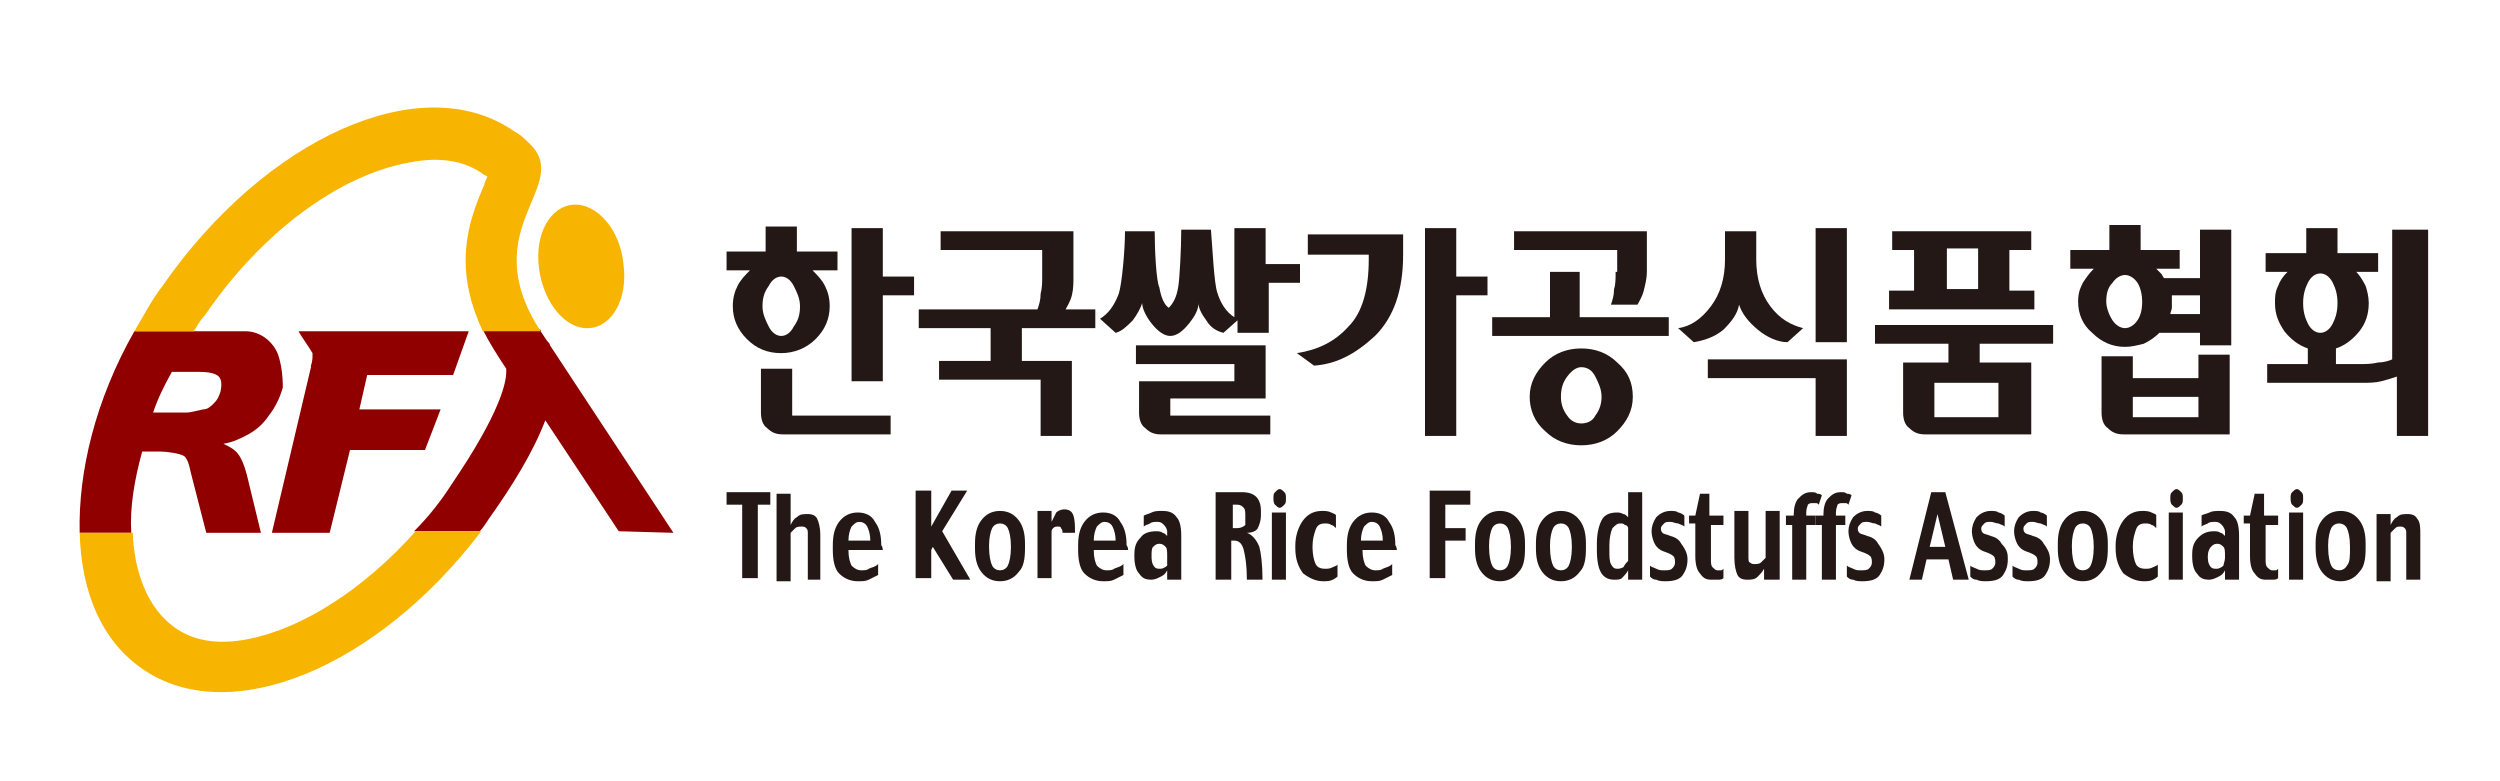 <?xml version="1.0" encoding="utf-8"?>
<!-- Generator: Adobe Illustrator 28.1.0, SVG Export Plug-In . SVG Version: 6.00 Build 0)  -->
<svg version="1.1" id="레이어_1" xmlns="http://www.w3.org/2000/svg" xmlns:xlink="http://www.w3.org/1999/xlink" x="0px"
	 y="0px" viewBox="0 0 160 50" style="enable-background:new 0 0 160 50;" xml:space="preserve">
<style type="text/css">
	.st0{fill:#F7B400;}
	.st1{fill:#900000;}
	.st2{fill:none;}
	.st3{fill:#773B00;}
	.st4{fill:#231815;}
</style>
<g>
	<g>
		<path class="st0" d="M36.7,13.1c-1.5,0.1-2.5,1.9-2.2,4.1c0.3,2.2,1.7,3.9,3.2,3.8c1.5-0.1,2.5-1.9,2.2-4.1
			C39.7,14.7,38.2,13,36.7,13.1z"/>
		<path class="st1" d="M43.1,34.1l-7.9-12c0-0.1-0.1-0.2-0.2-0.3c0,0,0,0,0,0l-0.4-0.6c0,0,0,0,0-0.1l-3.7,0
			c0.4,0.8,0.9,1.6,1.5,2.5c0,0,0,0.1,0,0.2c0,0.6-0.3,2.5-3.5,7.2c-0.7,1.1-1.5,2.1-2.4,3h4.2c0.3-0.3,0.5-0.7,0.8-1.1
			c1.2-1.7,2.6-3.9,3.4-6l4.7,7.1L43.1,34.1z"/>
		<path class="st2" d="M30.9,21.2c-0.8-1.7-1.1-3.2-1.1-4.5c0-2.1,0.7-3.8,1.2-4.9c0.1-0.2,0.1-0.4,0.2-0.5c-0.1,0-0.1-0.1-0.2-0.1
			c-1.2-0.9-2.9-1.1-4.8-0.8c-4.4,0.8-9.5,4.6-13.1,9.8l0,0c-3.6,5.3-5.4,11.3-4.6,15.7c0.4,2,1.2,3.4,2.4,4.2
			c1.2,0.9,2.9,1.1,4.8,0.8c3.5-0.6,7.5-3.2,10.7-6.9"/>
		<path class="st1" d="M17.8,22.7c-0.3-0.8-1.1-1.5-2.1-1.5c-0.3,0-1.8,0-3.2,0l0,0h-0.1c-1,0-2.1,0-2.5,0v0H8.6
			C6.1,25.6,5,30.2,5.1,34.1h3.3c-0.1-1.6,0.2-3.4,0.7-5.2h1.2c0.3,0,1.2,0.1,1.5,0.3c0.2,0.2,0.3,0.5,0.4,1l1,3.9h3.5l-0.9-3.7
			c-0.3-1.2-0.7-1.5-0.7-1.5c-0.2-0.2-0.4-0.3-0.8-0.5c0.6-0.1,1-0.3,1.4-0.5c0.6-0.3,1.1-0.7,1.5-1.3c0.4-0.5,0.7-1.1,0.9-1.8
			C18.1,24,18,23.3,17.8,22.7z M14.1,25.1c-0.1,0.3-0.2,0.5-0.4,0.7c-0.2,0.2-0.4,0.4-0.7,0.4c-0.5,0.1-0.8,0.2-1,0.2H9.8
			c0.3-0.9,0.7-1.7,1.2-2.6h1.7c0.7,0,1.1,0.1,1.3,0.3C14.2,24.3,14.2,24.7,14.1,25.1z"/>
		<g>
			<path class="st0" d="M9.1,42.8c5.6,3.9,15.1-0.1,21.7-8.8l-4.2,0c-3.3,3.7-7.2,6.2-10.7,6.9c-2,0.4-3.6,0.1-4.8-0.8
				c-1.2-0.9-2-2.3-2.4-4.2c-0.1-0.6-0.2-1.2-0.2-1.8H5.1C5.2,37.9,6.5,41,9.1,42.8z"/>
			<path class="st0" d="M33.9,9.2c-0.3-0.3-0.6-0.6-1-0.8C27,4.3,17,8.8,10.4,18.3c-0.7,0.9-1.2,1.9-1.8,2.9h3.8
				c0.2-0.3,0.4-0.7,0.7-1l0,0c3.6-5.3,8.6-9,13.1-9.8c2-0.4,3.6-0.1,4.8,0.8c0.1,0,0.1,0.1,0.2,0.1c-0.1,0.2-0.2,0.4-0.2,0.5
				c-0.5,1.2-1.2,2.8-1.2,4.9c0,1.3,0.3,2.8,1.1,4.5l3.7,0C30.3,14.6,36.7,11.9,33.9,9.2z"/>
		</g>
		<g>
			<path class="st2" d="M20,23.3L20,23.3L20,23.3c0,0,0,0.1,0,0.1L20,23.3z"/>
			<path class="st3" d="M20,23.5L20,23.5c0-0.1,0-0.1,0-0.1"/>
			<path class="st3" d="M20,23.5C20,23.5,20,23.5,20,23.5L20,23.5z"/>
		</g>
		<polygon class="st2" points="23,26.2 28.2,26.2 29,24 23.6,24 		"/>
		<path class="st1" d="M23,26.2l0.5-2.2H29l1-2.8h-9.3v0h-1.6l0,0c0.3,0.5,0.6,0.9,0.9,1.4c0,0,0,0.1,0,0.2c0,0.1,0,0.3-0.1,0.6l0,0
			l0,0l0,0.1c0,0,0,0,0,0l-2.5,10.6h3.7l1.3-5.3h4.8l1-2.6H23z"/>
	</g>
	<g>
		<polygon class="st4" points="58.5,18.9 58.5,17.7 56.5,17.7 56.5,14.6 54.5,14.6 54.5,24.4 56.5,24.4 56.5,18.9 		"/>
		<path class="st4" d="M52.2,21.7c0.6-0.6,0.9-1.3,0.9-2.1c0-0.5-0.1-0.9-0.3-1.3c-0.2-0.4-0.5-0.7-0.8-1h1.6v-1.2H51v-1.6h-2v1.6
			h-2.5v1.2H48c-0.3,0.3-0.6,0.6-0.8,1c-0.2,0.4-0.3,0.8-0.3,1.3c0,0.8,0.3,1.5,0.9,2.1c0.6,0.6,1.3,0.9,2.2,0.9
			C50.8,22.6,51.6,22.3,52.2,21.7z M49.2,20.9c-0.2-0.4-0.4-0.8-0.4-1.3c0-0.5,0.1-0.9,0.4-1.3c0.2-0.4,0.5-0.6,0.8-0.6
			c0.3,0,0.6,0.2,0.8,0.6c0.2,0.4,0.4,0.8,0.4,1.3c0,0.5-0.1,0.9-0.4,1.3c-0.2,0.4-0.5,0.6-0.8,0.6C49.7,21.5,49.4,21.3,49.2,20.9z"
			/>
		<g>
			<path class="st4" d="M50.7,23.6h-2v2.8c0,0.4,0.1,0.8,0.4,1c0.3,0.3,0.6,0.4,1,0.4H57v-1.2h-6.3V23.6z"/>
		</g>
		<path class="st4" d="M70.1,21v-1.2h-1.9c0.1-0.2,0.3-0.5,0.4-0.9c0.1-0.4,0.1-0.8,0.1-1.2v-2.9h-8.5v1.2h6.5v1.7
			c0,0.4,0,0.7-0.1,1.1c0,0.4-0.1,0.7-0.2,1h-7.6V21h4.6v2.1h-3.3v1.2h6.5v3.6h2v-4.8h-3.2V21H70.1z"/>
		<path class="st4" d="M81,16.9v-2.3h-2v5.7c-0.5-0.3-0.9-0.9-1.1-1.6c-0.2-0.6-0.3-2.8-0.4-4h-1.9c0,1.1-0.1,3.2-0.2,3.7
			c-0.1,0.6-0.3,1-0.6,1.3c-0.3-0.2-0.5-0.7-0.6-1.3C74,18,73.9,16,73.9,14.8H72c0,1.2-0.2,3.4-0.4,4c-0.3,0.8-0.7,1.3-1.2,1.6
			l1,0.9c0.4-0.1,0.7-0.4,1.1-0.8c0.3-0.4,0.5-0.8,0.6-1.1c0,0.3,0.2,0.8,0.6,1.3c0.4,0.5,0.8,0.8,1.2,0.8c0.4,0,0.8-0.3,1.2-0.8
			c0.4-0.5,0.6-0.9,0.6-1.3c0,0.3,0.2,0.7,0.5,1.1c0.3,0.5,0.7,0.7,1.1,0.8l0.9-0.8v0.8h2v-3.2h2v-1.2H81z"/>
		<path class="st4" d="M74.9,25.5H81v-3.4h-8.3v1.2H79v1.1h-6.1v2c0,0.4,0.1,0.8,0.4,1c0.3,0.3,0.6,0.4,1,0.4h7v-1.2h-6.4V25.5z"/>
		<path class="st4" d="M83.6,16.3h4v0.3c0,1.9-0.4,3.4-1.3,4.3c-0.9,1-2,1.5-3.3,1.7l1.1,0.8c1.4-0.1,2.6-0.7,3.9-1.9
			c1.2-1.2,1.8-2.9,1.8-5.2v-1.3h-6.1V16.3z"/>
		<polygon class="st4" points="95.2,18.9 95.2,17.7 93.2,17.7 93.2,14.6 91.2,14.6 91.2,27.9 93.2,27.9 93.2,18.9 		"/>
		<polygon class="st4" points="101.1,20.3 101.1,17.4 99.2,17.4 99.2,20.3 95.5,20.3 95.5,21.5 106.8,21.5 106.8,20.3 		"/>
		<path class="st4" d="M103.5,23.2c-0.6-0.6-1.4-0.9-2.3-0.9c-0.9,0-1.7,0.3-2.3,0.9c-0.6,0.6-1,1.3-1,2.2c0,0.8,0.3,1.6,1,2.2
			c0.6,0.6,1.4,0.9,2.3,0.9c0.9,0,1.7-0.3,2.3-0.9c0.6-0.6,1-1.3,1-2.2C104.5,24.5,104.2,23.8,103.5,23.2z M102.1,26.6
			c-0.2,0.4-0.6,0.5-0.9,0.5c-0.4,0-0.7-0.2-0.9-0.5c-0.3-0.4-0.4-0.8-0.4-1.2c0-0.5,0.1-0.9,0.4-1.3c0.3-0.4,0.6-0.6,0.9-0.6
			c0.4,0,0.7,0.2,0.9,0.6c0.2,0.4,0.4,0.8,0.4,1.3C102.5,25.8,102.4,26.2,102.1,26.6z"/>
		<path class="st4" d="M103.4,17.4c0,0.4,0,0.8-0.1,1.1c0,0.4-0.1,0.7-0.2,1h1.7c0.1-0.2,0.3-0.5,0.4-0.9c0.1-0.4,0.2-0.8,0.2-1.2
			v-2.6h-8.5v1.2h6.6V17.4z"/>
		<polygon class="st4" points="109.3,23 109.3,24.2 116.2,24.2 116.2,27.9 118.2,27.9 118.2,23 		"/>
		<rect x="116.2" y="14.6" class="st4" width="2" height="7.3"/>
		<path class="st4" d="M111.3,19.5c0.2,0.6,0.6,1.1,1.2,1.6c0.6,0.5,1.3,0.8,1.9,0.8l1-0.9c-0.8-0.2-1.5-0.6-2.1-1.4
			c-0.6-0.8-0.9-1.8-0.9-3v-1.8h-2v1.8c0,1.2-0.3,2.2-0.9,3c-0.6,0.8-1.3,1.3-2.1,1.4l1,0.9c0.6-0.1,1.3-0.3,1.9-0.8
			C110.8,20.6,111.2,20.1,111.3,19.5z"/>
		<path class="st4" d="M120,22h4.7v1.2h-2.9v3.2c0,0.4,0.1,0.8,0.4,1c0.3,0.3,0.6,0.4,1,0.4h6.8v-4.6h-3.3V22h4.7v-1.2H120V22z
			 M127.9,24.5v2.2h-4.1v-2.2H127.9z"/>
		<path class="st4" d="M130.2,19.8v-1.2h-1.6v-2.6h1.4v-1.2h-8.9v1.2h1.4v2.6h-1.6v1.2H130.2z M124.6,15.9h2v2.6h-2V15.9z"/>
		<path class="st4" d="M140.7,24.2h-4.2v-1.4h-2v3.6c0,0.4,0.1,0.8,0.4,1c0.3,0.3,0.6,0.4,1,0.4h6.8v-5.1h-2V24.2z M140.7,26.7h-4.2
			v-1.3h4.2V26.7z"/>
		<path class="st4" d="M140.8,17.8h-2.3c-0.1-0.1-0.1-0.2-0.2-0.3c-0.1-0.1-0.2-0.2-0.3-0.3h1.5V16h-2.5v-1.6h-2V16h-2.5v1.2h1.5
			c-0.3,0.3-0.5,0.6-0.7,0.9c-0.2,0.4-0.3,0.7-0.3,1.2c0,0.8,0.3,1.5,0.9,2c0.6,0.6,1.3,0.9,2.1,0.9c0.4,0,0.8-0.1,1.2-0.2
			c0.4-0.2,0.7-0.4,1-0.7h2.6v0.8h2v-7.4h-2V17.8z M136.8,20.5c-0.2,0.3-0.5,0.5-0.8,0.5c-0.3,0-0.6-0.2-0.8-0.5
			c-0.2-0.3-0.4-0.8-0.4-1.2c0-0.5,0.1-0.9,0.4-1.2c0.2-0.3,0.5-0.5,0.8-0.5c0.3,0,0.6,0.2,0.8,0.5c0.2,0.3,0.3,0.8,0.3,1.2
			C137.1,19.8,137,20.2,136.8,20.5z M140.8,20.1h-1.9c0-0.1,0.1-0.3,0.1-0.4c0-0.1,0-0.3,0-0.4c0-0.1,0-0.1,0-0.2c0-0.1,0-0.1,0-0.2
			h1.8V20.1z"/>
		<path class="st4" d="M153.1,14.7V23c-0.2,0.1-0.6,0.2-0.9,0.2c-0.4,0.1-0.8,0.1-1.2,0.1h-1.5v-1c0.6-0.2,1.1-0.6,1.5-1.1
			c0.4-0.5,0.6-1.1,0.6-1.8c0-0.4-0.1-0.8-0.2-1.1c-0.2-0.4-0.4-0.7-0.6-0.9h1.4v-1.2h-2.6v-1.6h-2v1.6h-2.6v1.2h1.4
			c-0.3,0.3-0.5,0.6-0.6,0.9c-0.2,0.4-0.2,0.7-0.2,1.1c0,0.7,0.2,1.2,0.6,1.8c0.4,0.5,0.9,0.9,1.5,1.1v1h-2.6v1.2h6.1
			c0.4,0,0.8,0,1.2-0.1c0.4-0.1,0.7-0.2,1-0.3v3.8h2V14.7H153.1z M148.5,21.3c-0.3,0-0.6-0.2-0.8-0.6c-0.2-0.4-0.3-0.8-0.3-1.3
			c0-0.5,0.1-0.9,0.3-1.3c0.2-0.4,0.5-0.6,0.8-0.6c0.3,0,0.6,0.2,0.8,0.6c0.2,0.4,0.3,0.8,0.3,1.3c0,0.5-0.1,0.9-0.3,1.3
			C149.1,21.1,148.8,21.3,148.5,21.3z"/>
	</g>
	<g>
		<path class="st4" d="M49.4,32.3h-0.9v4.7h-1v-4.7h-1v-0.8h2.8V32.3z"/>
		<path class="st4" d="M52.6,37.1h-0.9v-3c0-0.1,0-0.2-0.1-0.3c-0.1-0.1-0.2-0.1-0.3-0.1c-0.1,0-0.3,0-0.4,0.1
			c-0.1,0.1-0.2,0.2-0.3,0.3v3.1h-0.9v-5.6h0.9v2c0.1-0.2,0.2-0.4,0.4-0.5c0.2-0.2,0.4-0.2,0.7-0.2c0.3,0,0.5,0.1,0.6,0.3
			c0.1,0.2,0.2,0.6,0.2,1V37.1z"/>
		<path class="st4" d="M56.5,35.2h-2.2c0,0.5,0.1,0.8,0.2,1c0.2,0.2,0.4,0.3,0.6,0.3c0.2,0,0.4,0,0.5-0.1c0.2-0.1,0.4-0.1,0.6-0.3
			v0.7c-0.2,0.1-0.4,0.2-0.6,0.3c-0.2,0.1-0.4,0.1-0.7,0.1c-0.5,0-0.9-0.2-1.2-0.5c-0.3-0.3-0.4-0.9-0.4-1.5v-0.3
			c0-0.6,0.1-1.1,0.4-1.5c0.3-0.4,0.7-0.6,1.2-0.6c0.5,0,0.9,0.2,1.1,0.6c0.3,0.4,0.4,0.9,0.4,1.5C56.5,35,56.5,35.2,56.5,35.2z
			 M55.7,34.6c0-0.4-0.1-0.7-0.2-0.9c-0.1-0.2-0.3-0.3-0.5-0.3c-0.2,0-0.3,0.1-0.5,0.3c-0.1,0.2-0.2,0.5-0.2,0.9H55.7z"/>
		<path class="st4" d="M62.1,37.1H61L59.7,35l-0.1,0.2v1.8h-1v-5.6h1v2.3l1.3-2.3h1l-1.6,2.6L62.1,37.1z"/>
		<path class="st4" d="M65.6,35.1c0,0.7-0.1,1.2-0.4,1.5c-0.3,0.4-0.7,0.6-1.2,0.6c-0.5,0-0.9-0.2-1.2-0.6c-0.3-0.4-0.4-0.9-0.4-1.5
			v-0.3c0-0.6,0.1-1.1,0.4-1.5c0.3-0.4,0.7-0.6,1.2-0.6c0.5,0,0.9,0.2,1.2,0.6c0.3,0.4,0.4,0.9,0.4,1.5V35.1z M64.7,35L64.7,35
			c0-0.6-0.1-1-0.2-1.2c-0.1-0.2-0.3-0.3-0.5-0.3c-0.2,0-0.4,0.1-0.5,0.3c-0.1,0.2-0.2,0.6-0.2,1.1V35c0,0.6,0.1,1,0.2,1.2
			c0.1,0.2,0.3,0.3,0.5,0.3c0.2,0,0.4-0.1,0.5-0.3C64.6,36,64.7,35.6,64.7,35z"/>
		<path class="st4" d="M68.8,34.1h-0.8c0-0.1,0-0.2-0.1-0.3c0-0.1-0.1-0.1-0.2-0.1c-0.1,0-0.2,0-0.3,0.1c-0.1,0.1-0.1,0.2-0.1,0.2v3
			h-0.9v-4.3h0.9l0,0.7c0.1-0.2,0.2-0.4,0.3-0.6c0.1-0.1,0.3-0.2,0.5-0.2c0.3,0,0.5,0.1,0.6,0.4C68.8,33.3,68.8,33.7,68.8,34.1z"/>
		<path class="st4" d="M72.2,35.2H70c0,0.5,0.1,0.8,0.2,1c0.2,0.2,0.4,0.3,0.6,0.3c0.2,0,0.4,0,0.5-0.1c0.2-0.1,0.4-0.1,0.6-0.3v0.7
			c-0.2,0.1-0.4,0.2-0.6,0.3c-0.2,0.1-0.4,0.1-0.7,0.1c-0.5,0-0.9-0.2-1.2-0.5c-0.3-0.3-0.4-0.9-0.4-1.5v-0.3c0-0.6,0.1-1.1,0.4-1.5
			c0.3-0.4,0.7-0.6,1.2-0.6c0.5,0,0.9,0.2,1.1,0.6c0.3,0.4,0.4,0.9,0.4,1.5C72.2,35,72.2,35.2,72.2,35.2z M71.4,34.6
			c0-0.4-0.1-0.7-0.2-0.9c-0.1-0.2-0.3-0.3-0.5-0.3c-0.2,0-0.3,0.1-0.5,0.3c-0.1,0.2-0.2,0.5-0.2,0.9H71.4z"/>
		<path class="st4" d="M75.6,37.1h-0.9l0-0.6c-0.1,0.2-0.2,0.3-0.4,0.4c-0.2,0.1-0.4,0.2-0.6,0.2c-0.4,0-0.6-0.1-0.8-0.4
			c-0.2-0.2-0.3-0.6-0.3-1.1v-0.1c0-0.5,0.1-0.8,0.4-1.1c0.2-0.3,0.6-0.4,1-0.4c0.1,0,0.3,0,0.4,0.1c0.1,0,0.2,0.1,0.3,0.2V34
			c0-0.1-0.1-0.3-0.2-0.4c-0.1-0.1-0.2-0.2-0.4-0.2c-0.2,0-0.4,0-0.5,0.1c-0.2,0.1-0.3,0.1-0.4,0.2V33c0.2-0.1,0.3-0.1,0.5-0.2
			c0.2-0.1,0.4-0.1,0.7-0.1c0.4,0,0.7,0.1,0.9,0.4c0.2,0.2,0.3,0.6,0.3,1.2V37.1z M74.7,35.7v-0.1c0-0.3,0-0.5-0.1-0.6
			c-0.1-0.1-0.2-0.2-0.4-0.2c-0.2,0-0.3,0.1-0.4,0.2c-0.1,0.1-0.1,0.3-0.1,0.6v0.1c0,0.3,0.1,0.5,0.2,0.6c0.1,0.1,0.2,0.1,0.4,0.1
			c0.1,0,0.3-0.1,0.4-0.2C74.7,36.1,74.7,35.9,74.7,35.7z"/>
		<path class="st4" d="M80.8,37.1h-1c0-0.9-0.1-1.5-0.2-1.9c-0.1-0.4-0.3-0.6-0.6-0.6h-0.2v2.5h-1v-5.6h1.7c0.4,0,0.7,0.1,0.9,0.3
			c0.2,0.2,0.3,0.5,0.3,0.9V33c0,0.3-0.1,0.6-0.2,0.8c-0.1,0.2-0.4,0.3-0.7,0.3c0.3,0.1,0.6,0.4,0.8,0.9
			C80.7,35.4,80.8,36.1,80.8,37.1z M79.7,33.1V33c0-0.2,0-0.4-0.1-0.5c-0.1-0.1-0.2-0.2-0.4-0.2h-0.3v1.5h0.3c0.2,0,0.4-0.1,0.5-0.2
			C79.7,33.5,79.7,33.4,79.7,33.1z"/>
		<path class="st4" d="M82.3,31.9c0,0.2,0,0.3-0.1,0.4c-0.1,0.1-0.2,0.2-0.3,0.2c-0.1,0-0.2-0.1-0.3-0.2c-0.1-0.1-0.1-0.3-0.1-0.4
			c0-0.2,0-0.3,0.1-0.4c0.1-0.1,0.2-0.2,0.3-0.2c0.1,0,0.2,0.1,0.3,0.2C82.3,31.6,82.3,31.7,82.3,31.9z M82.3,37.1h-0.9v-4.3h0.9
			V37.1z"/>
		<path class="st4" d="M85.6,36.9c0,0-0.1,0.1-0.3,0.2c-0.2,0.1-0.4,0.1-0.6,0.1c-0.5,0-0.9-0.2-1.3-0.5c-0.3-0.4-0.5-0.9-0.5-1.6
			v-0.2c0-0.6,0.2-1.2,0.5-1.6c0.3-0.4,0.7-0.6,1.2-0.6c0.2,0,0.4,0,0.6,0.1c0.2,0.1,0.3,0.1,0.3,0.2v0.8c-0.1-0.1-0.2-0.2-0.3-0.2
			c-0.1-0.1-0.3-0.1-0.4-0.1c-0.3,0-0.5,0.1-0.6,0.4c-0.1,0.3-0.2,0.6-0.2,1.1V35c0,0.5,0.1,0.9,0.2,1.1c0.1,0.2,0.3,0.3,0.6,0.3
			c0.2,0,0.3,0,0.5-0.1c0.2-0.1,0.3-0.1,0.3-0.2V36.9z"/>
		<path class="st4" d="M89.4,35.2h-2.2c0,0.5,0.1,0.8,0.2,1c0.2,0.2,0.4,0.3,0.6,0.3c0.2,0,0.4,0,0.5-0.1c0.2-0.1,0.4-0.1,0.6-0.3
			v0.7c-0.2,0.1-0.4,0.2-0.6,0.3c-0.2,0.1-0.4,0.1-0.7,0.1c-0.5,0-0.9-0.2-1.2-0.5c-0.3-0.3-0.4-0.9-0.4-1.5v-0.3
			c0-0.6,0.1-1.1,0.4-1.5c0.3-0.4,0.7-0.6,1.2-0.6c0.5,0,0.9,0.2,1.1,0.6c0.3,0.4,0.4,0.9,0.4,1.5C89.4,35,89.4,35.2,89.4,35.2z
			 M88.5,34.6c0-0.4-0.1-0.7-0.2-0.9c-0.1-0.2-0.3-0.3-0.5-0.3c-0.2,0-0.3,0.1-0.5,0.3c-0.1,0.2-0.2,0.5-0.2,0.9H88.5z"/>
		<path class="st4" d="M97.6,35.1c0,0.7-0.1,1.2-0.4,1.5c-0.3,0.4-0.7,0.6-1.2,0.6c-0.5,0-0.9-0.2-1.2-0.6c-0.3-0.4-0.4-0.9-0.4-1.5
			v-0.3c0-0.6,0.1-1.1,0.4-1.5c0.3-0.4,0.7-0.6,1.2-0.6c0.5,0,0.9,0.2,1.2,0.6c0.3,0.4,0.4,0.9,0.4,1.5V35.1z M96.7,35L96.7,35
			c0-0.6-0.1-1-0.2-1.2c-0.1-0.2-0.3-0.3-0.5-0.3c-0.2,0-0.4,0.1-0.5,0.3c-0.1,0.2-0.2,0.6-0.2,1.1V35c0,0.6,0.1,1,0.2,1.2
			c0.1,0.2,0.3,0.3,0.5,0.3c0.2,0,0.4-0.1,0.5-0.3C96.6,36,96.7,35.6,96.7,35z"/>
		<path class="st4" d="M101.5,35.1c0,0.7-0.1,1.2-0.4,1.5c-0.3,0.4-0.7,0.6-1.2,0.6c-0.5,0-0.9-0.2-1.2-0.6
			c-0.3-0.4-0.4-0.9-0.4-1.5v-0.3c0-0.6,0.1-1.1,0.4-1.5c0.3-0.4,0.7-0.6,1.2-0.6c0.5,0,0.9,0.2,1.2,0.6c0.3,0.4,0.4,0.9,0.4,1.5
			V35.1z M100.6,35L100.6,35c0-0.6-0.1-1-0.2-1.2c-0.1-0.2-0.3-0.3-0.5-0.3c-0.2,0-0.4,0.1-0.5,0.3c-0.1,0.2-0.2,0.6-0.2,1.1V35
			c0,0.6,0.1,1,0.2,1.2c0.1,0.2,0.3,0.3,0.5,0.3c0.2,0,0.4-0.1,0.5-0.3C100.5,36,100.6,35.6,100.6,35z"/>
		<path class="st4" d="M105.1,37.1h-0.9l0-0.6c-0.1,0.2-0.3,0.4-0.4,0.5c-0.1,0.1-0.3,0.1-0.5,0.1c-0.3,0-0.6-0.1-0.8-0.4
			c-0.2-0.3-0.3-0.8-0.3-1.5v-0.4c0-0.6,0.1-1.1,0.3-1.5c0.2-0.4,0.6-0.5,1-0.5c0.1,0,0.2,0,0.4,0.1c0.1,0,0.2,0.1,0.3,0.2v-1.6h0.9
			V37.1z M104.2,35.9v-2.1c0-0.1-0.1-0.2-0.2-0.2c-0.1-0.1-0.2-0.1-0.3-0.1c-0.2,0-0.3,0.1-0.5,0.3c-0.1,0.2-0.2,0.6-0.2,1.1v0.3
			c0,0.4,0,0.7,0.1,0.9c0.1,0.2,0.2,0.3,0.4,0.3c0.1,0,0.2,0,0.4-0.1C104,36.1,104.1,36,104.2,35.9z"/>
		<path class="st4" d="M108,35.8c0,0.4-0.1,0.7-0.3,1c-0.2,0.3-0.6,0.4-1.1,0.4c-0.2,0-0.4,0-0.6-0.1c-0.2,0-0.3-0.1-0.4-0.2v-0.7
			c0.1,0.1,0.2,0.1,0.4,0.2c0.2,0.1,0.3,0.1,0.5,0.1c0.2,0,0.4,0,0.5-0.1c0.1-0.1,0.2-0.2,0.2-0.4c0-0.1,0-0.3-0.1-0.4
			c-0.1-0.1-0.3-0.2-0.6-0.3c-0.3-0.1-0.5-0.3-0.6-0.5c-0.1-0.2-0.2-0.5-0.2-0.8c0-0.3,0.1-0.6,0.3-0.9c0.2-0.2,0.5-0.4,0.9-0.4
			c0.2,0,0.4,0,0.5,0.1c0.1,0,0.3,0.1,0.4,0.2v0.7c-0.1-0.1-0.2-0.1-0.4-0.2c-0.2,0-0.3-0.1-0.5-0.1c-0.2,0-0.3,0-0.4,0.1
			c-0.1,0.1-0.2,0.2-0.2,0.3c0,0.1,0,0.2,0.1,0.3c0.1,0.1,0.3,0.1,0.5,0.2c0.4,0.1,0.6,0.3,0.7,0.5C107.9,35.2,108,35.5,108,35.8z"
			/>
		<path class="st4" d="M110.4,33.6h-0.9v2.2c0,0.2,0,0.4,0.1,0.5c0.1,0.1,0.2,0.2,0.3,0.2c0.1,0,0.2,0,0.2,0c0.1,0,0.1,0,0.2-0.1V37
			c-0.1,0.1-0.2,0.1-0.4,0.1c-0.1,0-0.3,0-0.4,0c-0.3,0-0.5-0.1-0.7-0.4c-0.2-0.2-0.3-0.6-0.3-1.1v-2.1h-0.4V33l0.4,0l0.3-1.4h0.6
			v1.4h0.9V33.6z"/>
		<path class="st4" d="M113.8,37.1h-0.9l0-0.7c-0.1,0.2-0.3,0.4-0.4,0.5c-0.2,0.2-0.4,0.2-0.7,0.2c-0.3,0-0.5-0.1-0.6-0.3
			c-0.1-0.2-0.2-0.6-0.2-1.1v-3h0.9v2.9c0,0.2,0,0.4,0.1,0.4c0.1,0.1,0.2,0.1,0.3,0.1c0.1,0,0.3,0,0.4-0.1c0.1-0.1,0.2-0.2,0.3-0.3
			v-3h0.9V37.1z"/>
		<path class="st4" d="M116.6,31.7l-0.2,0.6c-0.1-0.1-0.1-0.1-0.2-0.1c-0.1,0-0.1,0-0.2,0c-0.1,0-0.2,0-0.3,0.1
			c0,0.1-0.1,0.2-0.1,0.5v0.2h0.6v0.6h-0.6v3.5h-0.9v-3.5h-0.4v-0.6h0.5v-0.1c0-0.4,0.1-0.8,0.3-1c0.2-0.2,0.4-0.4,0.8-0.4
			c0.2,0,0.3,0,0.4,0.1C116.4,31.6,116.5,31.6,116.6,31.7z"/>
		<path class="st4" d="M118.5,31.7l-0.2,0.6c-0.1-0.1-0.1-0.1-0.2-0.1c-0.1,0-0.1,0-0.2,0c-0.1,0-0.2,0-0.3,0.1
			c0,0.1-0.1,0.2-0.1,0.5v0.2h0.6v0.6h-0.6v3.5h-0.9v-3.5h-0.4v-0.6h0.5v-0.1c0-0.4,0.1-0.8,0.3-1c0.2-0.2,0.4-0.4,0.8-0.4
			c0.2,0,0.3,0,0.4,0.1C118.3,31.6,118.4,31.6,118.5,31.7z"/>
		<path class="st4" d="M120.6,35.8c0,0.4-0.1,0.7-0.3,1c-0.2,0.3-0.6,0.4-1.1,0.4c-0.2,0-0.4,0-0.6-0.1c-0.2,0-0.3-0.1-0.4-0.2v-0.7
			c0.1,0.1,0.2,0.1,0.4,0.2c0.2,0.1,0.3,0.1,0.5,0.1c0.2,0,0.4,0,0.5-0.1c0.1-0.1,0.2-0.2,0.2-0.4c0-0.1,0-0.3-0.1-0.4
			c-0.1-0.1-0.3-0.2-0.6-0.3c-0.3-0.1-0.5-0.3-0.6-0.5c-0.1-0.2-0.2-0.5-0.2-0.8c0-0.3,0.1-0.6,0.3-0.9c0.2-0.2,0.5-0.4,0.9-0.4
			c0.2,0,0.4,0,0.5,0.1c0.1,0,0.3,0.1,0.4,0.2v0.7c-0.1-0.1-0.2-0.1-0.4-0.2c-0.2,0-0.3-0.1-0.5-0.1c-0.2,0-0.3,0-0.4,0.1
			c-0.1,0.1-0.2,0.2-0.2,0.3c0,0.1,0,0.2,0.1,0.3c0.1,0.1,0.3,0.1,0.5,0.2c0.4,0.1,0.6,0.3,0.7,0.5
			C120.5,35.2,120.6,35.5,120.6,35.8z"/>
		<path class="st4" d="M126,37.1h-1l-0.3-1.3h-1.4l-0.3,1.3h-0.8l1.4-5.6h0.9L126,37.1z M124.5,35l-0.5-2.1l-0.5,2.1H124.5z"/>
		<path class="st4" d="M128.5,35.8c0,0.4-0.1,0.7-0.3,1c-0.2,0.3-0.6,0.4-1.1,0.4c-0.2,0-0.4,0-0.6-0.1c-0.2,0-0.3-0.1-0.4-0.2v-0.7
			c0.1,0.1,0.2,0.1,0.4,0.2c0.2,0.1,0.3,0.1,0.5,0.1c0.2,0,0.4,0,0.5-0.1c0.1-0.1,0.2-0.2,0.2-0.4c0-0.1,0-0.3-0.1-0.4
			c-0.1-0.1-0.3-0.2-0.6-0.3c-0.3-0.1-0.5-0.3-0.6-0.5c-0.1-0.2-0.2-0.5-0.2-0.8c0-0.3,0.1-0.6,0.3-0.9c0.2-0.2,0.5-0.4,0.9-0.4
			c0.2,0,0.4,0,0.5,0.1c0.1,0,0.3,0.1,0.4,0.2v0.7c-0.1-0.1-0.2-0.1-0.4-0.2c-0.2,0-0.3-0.1-0.5-0.1c-0.2,0-0.3,0-0.4,0.1
			c-0.1,0.1-0.2,0.2-0.2,0.3c0,0.1,0,0.2,0.1,0.3c0.1,0.1,0.3,0.1,0.5,0.2c0.4,0.1,0.6,0.3,0.7,0.5
			C128.5,35.2,128.5,35.5,128.5,35.8z"/>
		<path class="st4" d="M131.2,35.8c0,0.4-0.1,0.7-0.3,1c-0.2,0.3-0.6,0.4-1.1,0.4c-0.2,0-0.4,0-0.6-0.1c-0.2,0-0.3-0.1-0.4-0.2v-0.7
			c0.1,0.1,0.2,0.1,0.4,0.2c0.2,0.1,0.3,0.1,0.5,0.1c0.2,0,0.4,0,0.5-0.1c0.1-0.1,0.2-0.2,0.2-0.4c0-0.1,0-0.3-0.1-0.4
			c-0.1-0.1-0.3-0.2-0.6-0.3c-0.3-0.1-0.5-0.3-0.6-0.5c-0.1-0.2-0.2-0.5-0.2-0.8c0-0.3,0.1-0.6,0.3-0.9c0.2-0.2,0.5-0.4,0.9-0.4
			c0.2,0,0.4,0,0.5,0.1c0.1,0,0.3,0.1,0.4,0.2v0.7c-0.1-0.1-0.2-0.1-0.4-0.2c-0.2,0-0.3-0.1-0.5-0.1c-0.2,0-0.3,0-0.4,0.1
			c-0.1,0.1-0.2,0.2-0.2,0.3c0,0.1,0,0.2,0.1,0.3c0.1,0.1,0.3,0.1,0.5,0.2c0.4,0.1,0.6,0.3,0.7,0.5
			C131.1,35.2,131.2,35.5,131.2,35.8z"/>
		<path class="st4" d="M134.9,35.1c0,0.7-0.1,1.2-0.4,1.5c-0.3,0.4-0.7,0.6-1.2,0.6c-0.5,0-0.9-0.2-1.2-0.6
			c-0.3-0.4-0.4-0.9-0.4-1.5v-0.3c0-0.6,0.1-1.1,0.4-1.5c0.3-0.4,0.7-0.6,1.2-0.6c0.5,0,0.9,0.2,1.2,0.6c0.3,0.4,0.4,0.9,0.4,1.5
			V35.1z M134,35L134,35c0-0.6-0.1-1-0.2-1.2c-0.1-0.2-0.3-0.3-0.5-0.3c-0.2,0-0.4,0.1-0.5,0.3c-0.1,0.2-0.2,0.6-0.2,1.1V35
			c0,0.6,0.1,1,0.2,1.2c0.1,0.2,0.3,0.3,0.5,0.3c0.2,0,0.4-0.1,0.5-0.3C133.9,36,134,35.6,134,35z"/>
		<path class="st4" d="M138.1,36.9c0,0-0.1,0.1-0.3,0.2c-0.2,0.1-0.4,0.1-0.6,0.1c-0.5,0-0.9-0.2-1.3-0.5c-0.3-0.4-0.5-0.9-0.5-1.6
			v-0.2c0-0.6,0.2-1.2,0.5-1.6c0.3-0.4,0.7-0.6,1.2-0.6c0.2,0,0.4,0,0.6,0.1c0.2,0.1,0.3,0.1,0.3,0.2v0.8c-0.1-0.1-0.2-0.2-0.3-0.2
			c-0.1-0.1-0.3-0.1-0.4-0.1c-0.3,0-0.5,0.1-0.6,0.4c-0.1,0.3-0.2,0.6-0.2,1.1V35c0,0.5,0.1,0.9,0.2,1.1c0.1,0.2,0.3,0.3,0.6,0.3
			c0.2,0,0.3,0,0.5-0.1c0.2-0.1,0.3-0.1,0.3-0.2V36.9z"/>
		<path class="st4" d="M139.7,31.9c0,0.2,0,0.3-0.1,0.4c-0.1,0.1-0.2,0.2-0.3,0.2c-0.1,0-0.2-0.1-0.3-0.2c-0.1-0.1-0.1-0.3-0.1-0.4
			c0-0.2,0-0.3,0.1-0.4c0.1-0.1,0.2-0.2,0.3-0.2c0.1,0,0.2,0.1,0.3,0.2C139.7,31.6,139.7,31.7,139.7,31.9z M139.7,37.1h-0.9v-4.3
			h0.9V37.1z"/>
		<path class="st4" d="M143.3,37.1h-0.9l0-0.6c-0.1,0.2-0.2,0.3-0.4,0.4c-0.2,0.1-0.4,0.2-0.6,0.2c-0.4,0-0.6-0.1-0.8-0.4
			c-0.2-0.2-0.3-0.6-0.3-1.1v-0.1c0-0.5,0.1-0.8,0.4-1.1c0.3-0.3,0.6-0.4,1-0.4c0.1,0,0.3,0,0.4,0.1c0.1,0,0.2,0.1,0.3,0.2V34
			c0-0.1-0.1-0.3-0.2-0.4c-0.1-0.1-0.2-0.2-0.4-0.2c-0.2,0-0.4,0-0.5,0.1c-0.2,0.1-0.3,0.1-0.4,0.2V33c0.1-0.1,0.3-0.1,0.5-0.2
			c0.2-0.1,0.4-0.1,0.7-0.1c0.4,0,0.7,0.1,0.9,0.4c0.2,0.2,0.3,0.6,0.3,1.2V37.1z M142.4,35.7v-0.1c0-0.3,0-0.5-0.1-0.6
			c-0.1-0.1-0.2-0.2-0.4-0.2c-0.2,0-0.3,0.1-0.4,0.2c-0.1,0.1-0.2,0.3-0.2,0.6v0.1c0,0.3,0.1,0.5,0.2,0.6c0.1,0.1,0.2,0.1,0.4,0.1
			c0.1,0,0.3-0.1,0.4-0.2C142.3,36.1,142.4,35.9,142.4,35.7z"/>
		<path class="st4" d="M145.9,33.6H145v2.2c0,0.2,0,0.4,0.1,0.5c0.1,0.1,0.2,0.2,0.3,0.2c0.1,0,0.2,0,0.2,0c0.1,0,0.1,0,0.2-0.1V37
			c-0.1,0.1-0.2,0.1-0.4,0.1c-0.1,0-0.3,0-0.4,0c-0.3,0-0.5-0.1-0.7-0.4c-0.2-0.2-0.3-0.6-0.3-1.1v-2.1h-0.4V33l0.4,0l0.3-1.4h0.6
			v1.4h0.9V33.6z"/>
		<path class="st4" d="M147.4,31.9c0,0.2,0,0.3-0.1,0.4c-0.1,0.1-0.2,0.2-0.3,0.2c-0.1,0-0.2-0.1-0.3-0.2c-0.1-0.1-0.1-0.3-0.1-0.4
			c0-0.2,0-0.3,0.1-0.4c0.1-0.1,0.2-0.2,0.3-0.2c0.1,0,0.2,0.1,0.3,0.2C147.4,31.6,147.4,31.7,147.4,31.9z M147.4,37.1h-0.9v-4.3
			h0.9V37.1z"/>
		<path class="st4" d="M151.4,35.1c0,0.7-0.1,1.2-0.4,1.5c-0.3,0.4-0.7,0.6-1.2,0.6c-0.5,0-0.9-0.2-1.2-0.6
			c-0.3-0.4-0.4-0.9-0.4-1.5v-0.3c0-0.6,0.1-1.1,0.4-1.5c0.3-0.4,0.7-0.6,1.2-0.6c0.5,0,0.9,0.2,1.2,0.6c0.3,0.4,0.4,0.9,0.4,1.5
			V35.1z M150.4,35L150.4,35c0-0.6-0.1-1-0.2-1.2c-0.1-0.2-0.3-0.3-0.5-0.3c-0.2,0-0.4,0.1-0.5,0.3c-0.1,0.2-0.2,0.6-0.2,1.1V35
			c0,0.6,0.1,1,0.2,1.2c0.1,0.2,0.3,0.3,0.5,0.3c0.2,0,0.4-0.1,0.5-0.3C150.4,36,150.4,35.6,150.4,35z"/>
		<path class="st4" d="M154.9,37.1H154v-3c0-0.1,0-0.2-0.1-0.3c-0.1-0.1-0.2-0.1-0.3-0.1c-0.1,0-0.2,0-0.3,0.1
			c-0.1,0.1-0.2,0.2-0.3,0.3v3.1h-0.9v-4.3h0.9l0,0.7c0.1-0.2,0.2-0.4,0.4-0.5c0.2-0.2,0.4-0.2,0.7-0.2c0.3,0,0.5,0.1,0.6,0.3
			c0.2,0.2,0.2,0.6,0.2,1V37.1z"/>
		<g>
			<path class="st4" d="M94.1,32.3h-1.6v1.5h1.3v0.8h-1.3v2.4h-1v-5.6h2.6V32.3z"/>
		</g>
	</g>
</g>
</svg>
